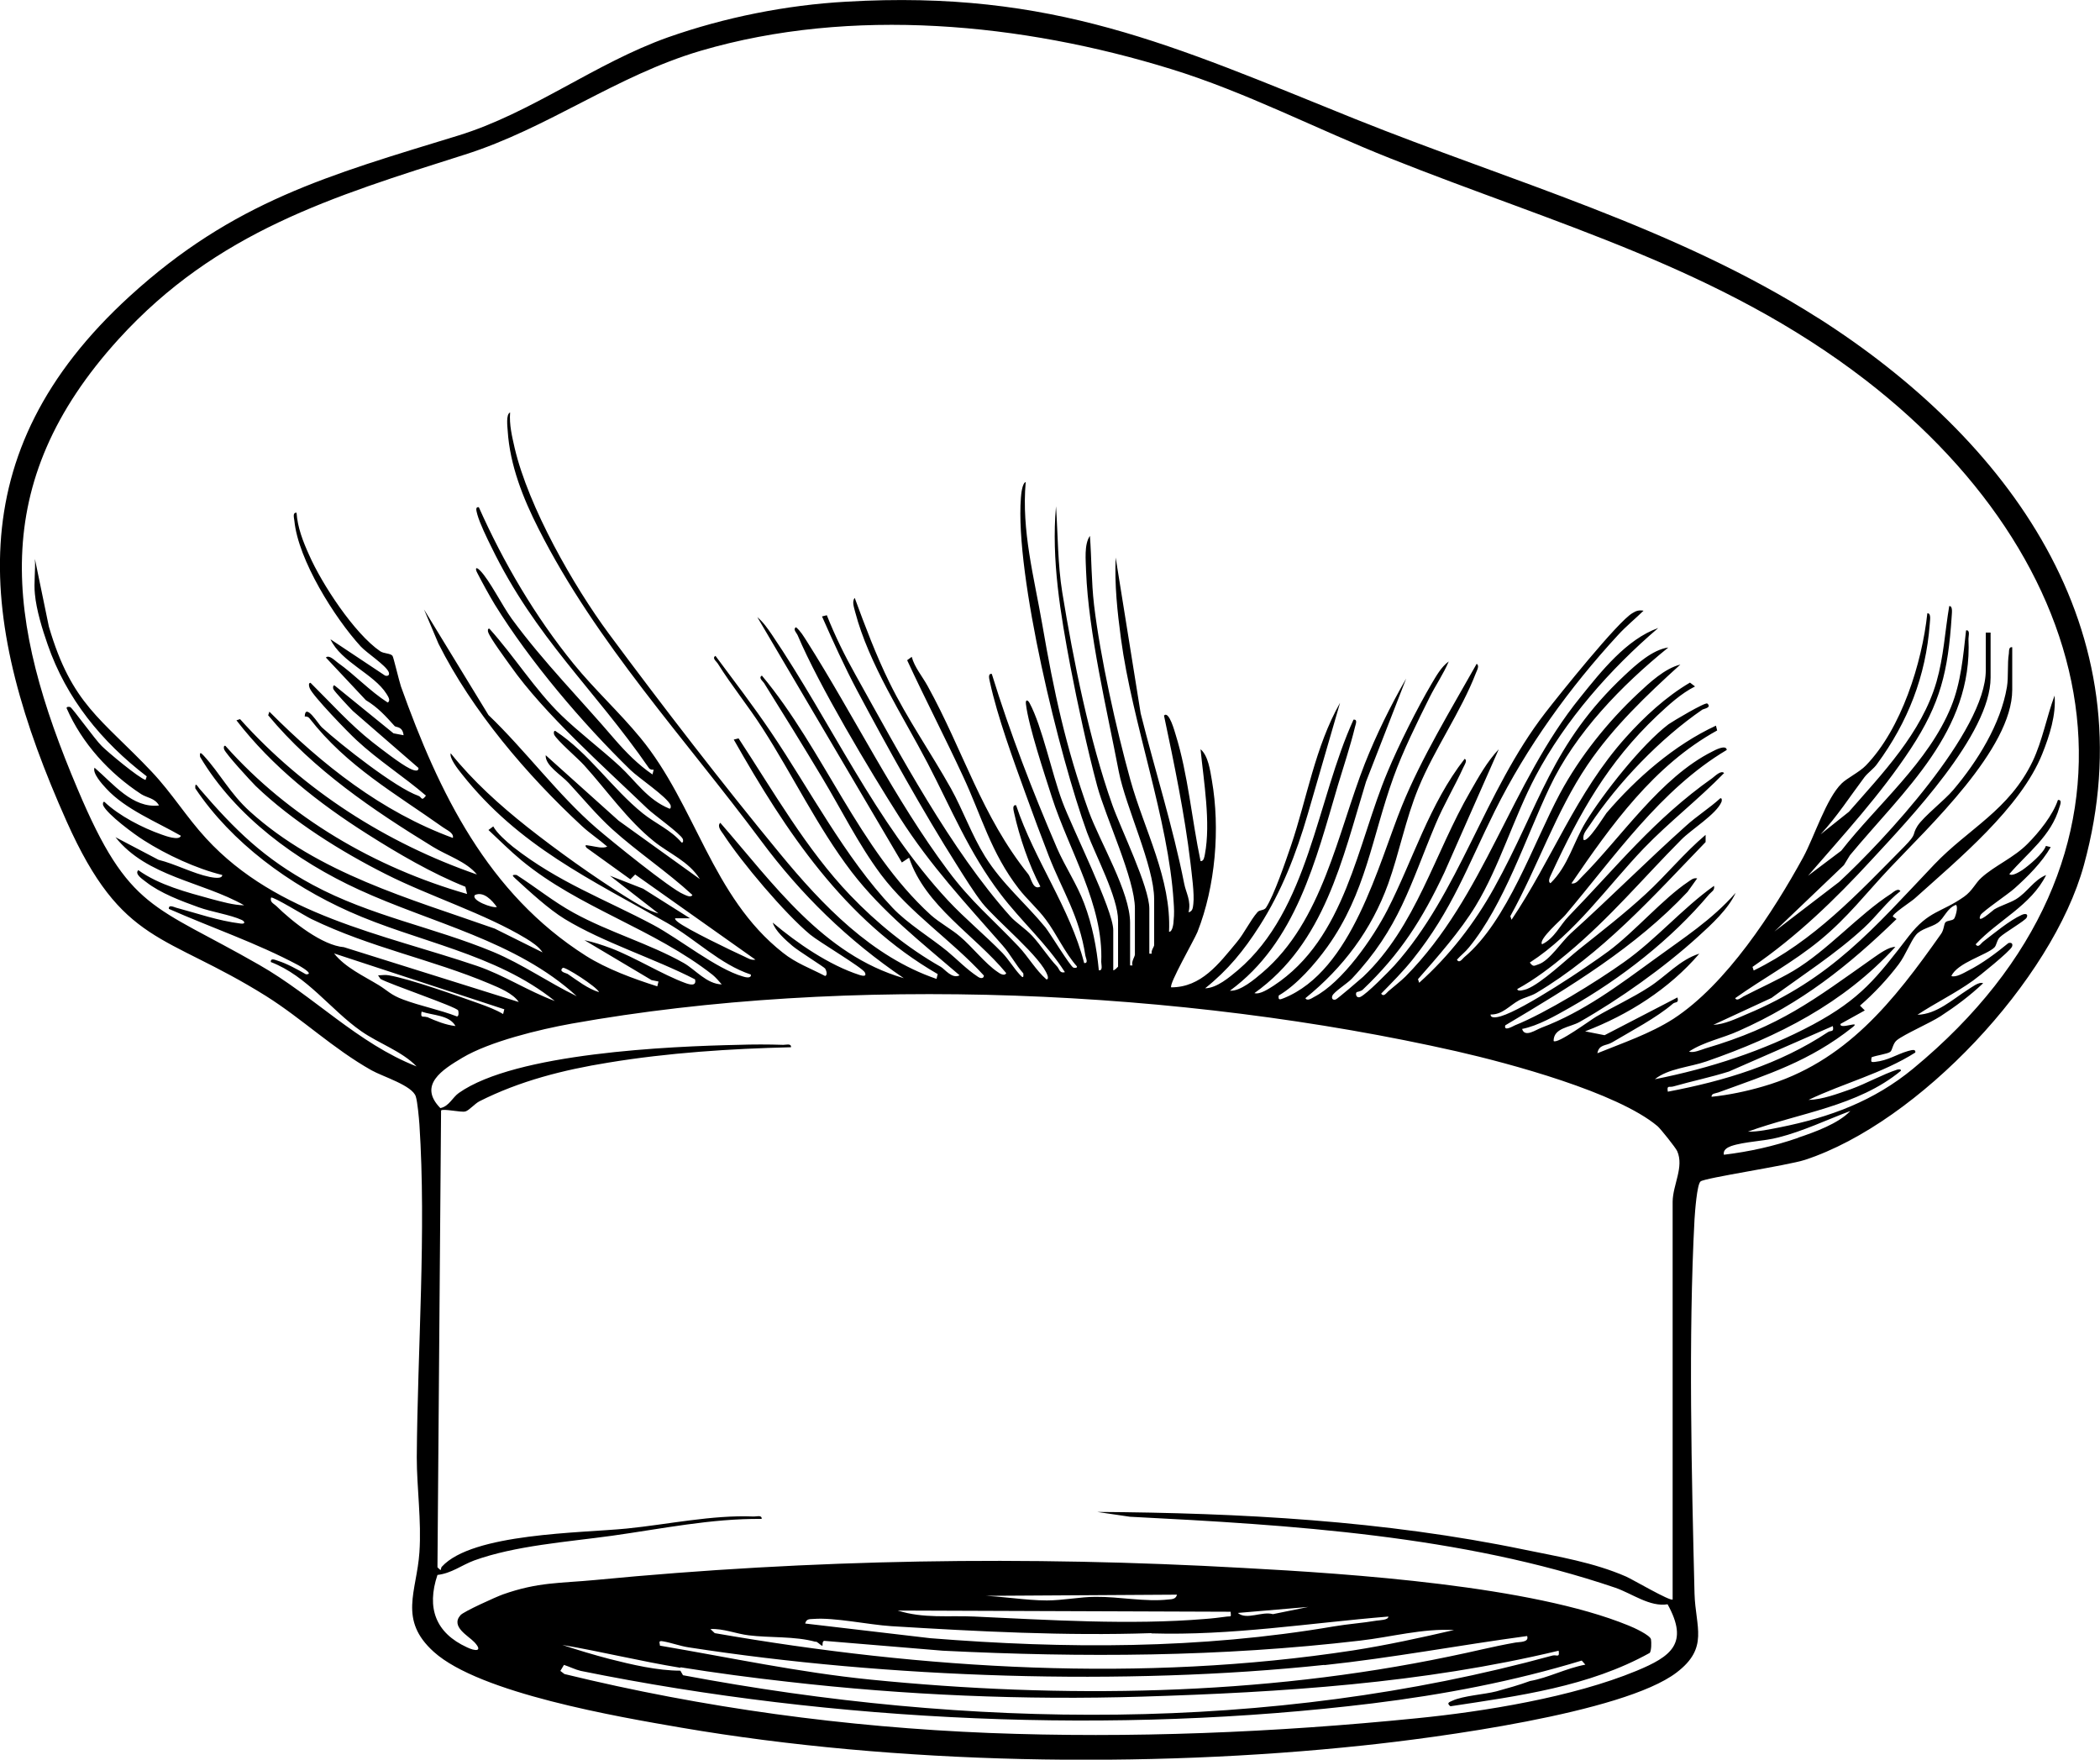 <?xml version="1.0" encoding="UTF-8"?>
<svg id="Layer_2" data-name="Layer 2" xmlns="http://www.w3.org/2000/svg" viewBox="0 0 87.32 73.16">
  <g id="Layer_1-2" data-name="Layer 1">
    <path d="M75.61,13.23c-5.95-3.79-12.78-5.68-19.28-8.29C48.74,1.88,43.78-.43,35.19.07c-2.5.14-5.05.65-7.41,1.48-3.04,1.08-5.67,3.15-8.74,4.09-5.38,1.65-9.32,2.73-13.64,6.67C-1.78,18.86-.88,25.98,2.77,34.15c2.32,5.19,4.07,4.62,8.29,7.26,1.51.95,2.79,2.19,4.39,3.09.46.26,1.7.63,1.84,1.09.07.22.13.89.15,1.16.29,4.43-.08,9.38-.11,13.84,0,1.27.2,2.63.11,3.95-.11,1.63-.89,2.8.6,4.14,1.91,1.72,7.67,2.7,10.29,3.15,8.94,1.53,19.32,1.7,28.35.74,2.95-.31,10.81-1.34,13.03-3.03,1.36-1.03.79-1.89.75-3.28-.12-4.92-.26-10.69,0-15.57.02-.31.1-1.44.25-1.57.17-.15,3.62-.66,4.35-.9,4.72-1.55,10.28-7.47,11.59-12.25,2.7-9.82-3.18-17.74-11.05-22.75ZM20.97,41.96l-.05.2c-.3-.18-.65-.31-.98-.43-.93-.33-2.89-1.03-3.77-1.18-.15-.03-.3,0-.45,0l.1.15c.38.22,3.16,1.16,3.23,1.31.02.04.04.25-.05.25-.72-.28-1.51-.43-2.23-.7-.52-.19-.66-.38-1.02-.6-.64-.39-1.39-.73-1.86-1.32l7.07,2.32ZM11.48,37.66c-.11-.1-.26-.15-.21-.34.07-.07,1.46.79,1.68.89,2.48,1.2,4.99,1.67,7.41,2.69.4.17.97.4,1.21.76l-7.27-2.28c-.89-.07-2.13-1.04-2.82-1.72ZM17.75,42.29c-.14-.06-.28.07-.22-.23.47.16,1.16.14,1.41.6-.42-.05-.81-.21-1.19-.38ZM69.55,66.5c-.09.09-1.66-.83-1.93-.95-1.35-.59-2.82-.83-4.23-1.12-5.83-1.21-11.81-1.53-17.77-1.57l1.36.2c6.71.34,13.79.78,20.18,2.95.7.24,1.44.81,2.18.69.9,1.63.15,2.17-1.3,2.77-2.64,1.09-6.31,1.69-9.14,1.97-5.87.59-11.87.84-17.78.61-5.95-.24-11.87-1.04-17.65-2.45l-.17-.13.15-.25c.22.07.48.2.7.25,10.55,2.14,22.22,2.66,32.92,1.35,2.93-.36,5.88-.92,8.7-1.78l.15.17c-.8.15-1.55.55-2.3.68-.46.17-.93.3-1.4.43-.5.13-1.38.18-1.83.39-.14.06-.25.1-.08.23,2.83-.43,5.76-.81,8.29-2.22.07-.11.07-.43.05-.56-.02-.17-.73-.5-.94-.58-4.03-1.65-11.54-2.15-15.99-2.39-9.04-.51-17.95-.37-26.97.5-1.47.14-2.37.08-3.84.6-.28.1-1.63.71-1.76.86-.43.48.33.86.58,1.13.37.4.02.37-.31.21-1.31-.6-1.69-1.64-1.23-3.01.59-.07.99-.4,1.52-.6,1.71-.62,3.86-.77,5.74-1.03,2.07-.29,4.13-.72,6.22-.7.02-.18-.23-.09-.35-.1-1.71-.07-3.55.33-5.25.5-1.91.19-6.43.19-7.7,1.59-.07.08.03.24-.18.02l.15-18.99c.08-.09.84.09,1.01.04.15-.04.39-.32.58-.42,1.68-.85,3.5-1.31,5.36-1.61,2.48-.41,5.08-.58,7.6-.64.02-.18-.23-.09-.35-.1-.59-.02-1.23-.02-1.82,0-2.87.06-9.29.34-11.64,2-.26.18-.41.56-.77.63-.94-.96.09-1.6.91-2.09,1.14-.68,3.21-1.18,4.54-1.42,11.52-2.06,25.41-1.43,36.81,1.15,2.19.5,6.67,1.7,8.35,3.11.12.1.76.9.82,1.04.29.66-.18,1.39-.19,2.1v16.52ZM51.17,67.01c.02.24.03.18-.15.2-.29.04-.62.08-.91.1-3.12.26-6.52.04-9.6-.1-1.06-.05-2.11.09-3.18-.25l13.84.05ZM40.76,66.35l8.18-.05c-.04.18-.2.19-.35.2-.96.11-2.05-.12-3.04-.11-.62,0-1.36.15-2.02.15-.89,0-1.88-.18-2.78-.2ZM47.88,67.91c3.31.1,6.57-.43,9.85-.7,0,.15-.36.15-.49.17-.59.1-1.19.14-1.78.24-5.56.95-11.15.94-16.78.49l-5.2-.61c.05-.2.18-.18.34-.19.88-.07,2.29.24,3.24.3,3.59.22,7.24.41,10.81.29ZM51.47,67.06l2.93-.25-1.47.3c-.47-.13-1.09.26-1.46-.05ZM33.92,68.25c.11.03.24.2.28.17.01-.01-.02-.18.07-.2l4.93.41c5.84.29,11.55.26,17.36-.42,1.3-.15,2.58-.51,3.9-.44-1.38.32-2.8.63-4.21.85-8.76,1.34-17.85.79-26.53-.72l-.18-.17c.53-.03,1.08.2,1.59.26.87.11,1.92.03,2.78.27ZM55.06,69.23c2.82-.3,5.62-.83,8.44-1.21.09.27-.31.24-.48.27-.97.17-1.8.39-2.75.58-7.86,1.64-16.11,1.76-24.09.96-2.97-.3-5.8-.91-8.74-1.41,0-.12-.09-.22.13-.18.35.06.72.2,1.06.25,8.24,1.28,18.15,1.61,26.44.73ZM28.3,69.32c1.43.23,3.01.44,4.45.6,4.87.56,9.84.77,14.73.62,5.82-.18,11.66-.55,17.33-1.91.05.31-.08.16-.25.2-11.84,3.24-24.35,3.04-36.16.82l-.11-.19c-.95,0-2.02-.25-2.96-.49-.65-.17-1.31-.37-1.95-.58,1.64.28,3.26.68,4.91.95ZM69.35,45.39c-.05-.29.06-.17.23-.22.77-.22,1.55-.38,2.31-.62l4.32-1.89c.06.27-.08.17-.2.25-2.02,1.34-4.29,2.03-6.67,2.48ZM71.45,45.42c2.08-.76,3.79-1.29,5.58-2.71.39-.31-.56.12-.5-.14l1.01-.56-.2-.2c.57-.49,1.16-1.12,1.61-1.72.28-.37.49-.94.71-1.21.21-.27.66-.33.91-.51.29-.21.38-.61.76-.75.11.08-.03.53-.08.58-.08.09-.28.06-.36.15-.06.07-.06.32-.18.48-1.96,2.78-3.96,5.35-7.4,6.34-.68.2-1.44.36-2.14.43-.02-.14.17-.14.28-.18ZM74.76,47.31c-1.02.35-2.01.57-3.08.7-.04-.2.14-.3.3-.36.56-.19,1.37-.2,1.97-.36,1.03-.26,2-.73,2.99-1.1-.51.53-1.46.87-2.17,1.11ZM79.55,44.43c-1.64,1.35-3.45,2.02-5.54,2.44-.41.08-.91.19-1.33.18,2.13-.78,4.57-1.05,6.36-2.53.02-.08-.1-.06-.15-.05-.59.19-1.31.59-1.92.81-.55.19-1.2.44-1.77.45,1.46-.7,3.07-1.1,4.44-1.97.03-.18-.21-.08-.31-.06-.48.14-.81.39-1.37.45-.2.02-.15-.02-.14-.19.18-.08.67-.14.78-.23.09-.07.1-.34.27-.48.31-.25,1.37-.71,1.82-1,.63-.41,1.22-.85,1.77-1.37-.17-.08-.49.18-.64.27-.63.4-1.29,1.02-2.09,1.04.76-.5,1.57-.89,2.31-1.42.24-.17,1.54-1.22,1.62-1.41.05-.12-.02-.19-.15-.15-.5.41-1.1.86-1.68,1.15-.17.09-.51.29-.69.22.24-.55,1.48-.88,1.79-1.19.09-.09.1-.31.23-.43.2-.19,1.06-.69,1.11-.81.08-.16-.06-.18-.21-.11-.49.22-1.17.78-1.61,1.12-.08.06-.19.27-.3.1.94-1.01,2.3-1.61,2.93-2.88-.52.21-.77.71-1.26,1.01-.27.16-.61.25-.9.42-.05.03-.76.68-.57.24.06-.14,1.17-.89,1.41-1.11.55-.49,1.15-1.09,1.51-1.72l-.2-.05c-.11.32-.7.81-.99,1.01-.1.06-.42.27-.53.16.76-.89,1.74-1.58,2.08-2.77.03-.1.13-.33-.06-.31-.21.63-.79,1.35-1.26,1.82-.57.58-1.37.91-1.92,1.41-.25.22-.37.54-.72.79-.95.67-1.47.57-2.3,1.64-1.33,1.73-2,2.61-3.99,3.68-2.04,1.09-4.3,1.82-6.57,2.27.56-.45,1.45-.5,2.14-.74,3-1.04,5.69-2.4,7.86-4.76-.27-.01-.66.28-.88.43-2.54,1.79-3.9,2.87-7.02,3.79-.19.06-.5.2-.68.13.62-.41,1.39-.55,2.07-.86,2.6-1.15,4.54-2.69,6.56-4.65l-.15-.1c-.07-.09.8-.65.91-.76,1.8-1.62,4.4-3.76,5.3-6.01.3-.75.58-1.62.51-2.42-.33.89-.5,1.86-.91,2.73-.98,2.04-2.67,2.8-4.09,4.29-2.52,2.65-4.28,4.76-7.81,6.23-.42.18-.92.42-1.38.44l2.42-1.12c1.3-.96,2.66-1.82,3.85-2.92.53-.49.94-1.08,1.51-1.52-.1-.15-.3.05-.39.11-1.35.87-2.64,2.36-4.07,3.21-.59.35-1.43.73-2.07,1.06-.09.05-.27.21-.34.07,1.17-.83,2.41-1.49,3.54-2.42,1.15-.95,1.89-1.93,2.88-2.98,1.6-1.7,5.1-4.96,5.1-7.42v-1.77c-.15-.03-.13.16-.14.26-.07.43-.01.96-.08,1.39-.26,1.55-1.23,3.1-2.23,4.28-.36.43-1.23,1.1-1.49,1.5-.25.4.01.29-.55.86-1.93,1.95-3.76,3.93-6.26,5.15l-.05-.15c1.85-1.27,3.43-2.8,4.95-4.45,1.53-1.66,4.95-5.22,4.95-7.58v-1.87h-.2v1.57c0,2.53-4.27,7.11-6.1,8.8l-2.69,2.06,2.89-2.76.25-.41c2.25-2.71,5.11-5.15,4.93-9,0-.12.08-.38-.1-.35-.12,1.07-.21,2.16-.62,3.17-.94,2.31-3.06,4.06-4.57,5.99l-1.38,1.04c1.48-1.71,3.02-3.38,4.27-5.28,1.24-1.89,1.55-3.22,1.7-5.47,0-.11.07-.48-.1-.46-.18,1.07-.23,2.11-.53,3.15-.62,2.13-2.26,3.82-3.64,5.4l-1.18.94c.68-.73,1.22-1.57,1.82-2.37.15-.2.39-.35.54-.57,1.27-1.73,2.02-3.64,2.18-5.8,0-.11.08-.47-.1-.45-.22,2.06-1.08,4.81-2.56,6.33-.26.27-.79.53-1,.74-.64.62-1.14,2.22-1.6,3.07-1.25,2.28-3.2,5.29-5.4,6.72-.97.62-2.1,1-3.16,1.43.07-.38.36-.3.61-.45.79-.47,1.86-1.03,2.53-1.61.1-.09.26,0,.19-.26l-3.03,1.57-.81-.16c1.8-.69,3.49-1.76,4.75-3.23-.81.25-1.4.95-2.09,1.39-.71.46-1.48.81-2.2,1.23-.24.14-1.62,1.16-1.77,1.01,0-.55.67-.56,1.08-.79,1.67-.95,3.51-2.26,4.93-3.55.55-.5,1.26-1.15,1.56-1.82-.99,1.13-2.17,1.88-3.36,2.75-1.5,1.09-2.95,2.19-4.72,2.86-.24.09-.69.42-.8.05.66-.13,1.39-.55,1.99-.89,2.12-1.2,4.22-2.84,5.79-4.71.1-.11.24-.16.2-.35-1.33.95-2.41,2.23-3.74,3.17-1.15.82-3.26,2.12-4.54,2.63-.09.04-.47.27-.4,0,2.69-1.6,5.42-3.25,7.58-5.55l.4-.56c-.16-.03-.25.06-.37.14-1.05.7-2.23,2.08-3.32,2.89-.88.65-3.52,2.42-4.47,2.7-.1.03-.44.12-.43-.07.49.01.78-.37,1.18-.59.23-.12.48-.17.71-.3,2.74-1.63,4.86-4.01,7.05-6.28v-.3c-.88.74-1.66,1.7-2.49,2.46-.89.82-1.82,1.54-2.76,2.29-.54.43-1.57,1.42-2.18,1.66-.09.03-.39.13-.4,0,.72-.39,1.44-.94,2.07-1.47,1.81-1.51,3.13-3.11,4.75-4.74.41-.42,1.46-1.06,1.67-1.57.02-.05.03-.17-.05-.15-.45.41-.98.74-1.43,1.15-1.61,1.44-3.16,3-4.78,4.46-.38.34-.89,1.14-1.34,1.29-.19.06-.22.13-.37-.07,1.9-1.23,3.2-3.14,4.74-4.75,1.06-1.1,2.27-2.03,3.34-3.13-.13-.13-.38.13-.49.21-2.42,1.71-3.96,3.67-5.97,5.74-.37.38-.59.92-1.11,1.17-.17-.2.82-1.04.96-1.21,2.05-2.42,3.96-5.23,6.72-6.87-.02-.24-.5.01-.59.06-2.17,1.08-3.79,3.57-5.46,5.24-.12.12-.22.28-.41.25,1.66-2.43,3.43-4.91,6.06-6.36l-.05-.2c-1.73.8-3.32,2.19-4.55,3.63-.09.11-.8,1.28-.96,1.11-.04-.25.14-.41.26-.6,1.18-1.78,2.94-3.61,4.69-4.81.05-.03.4-.08.2-.25-.08-.07-1.44.74-1.61.86-1.12.85-2.71,2.87-3.44,4.06-.52.85-.73,1.83-1.47,2.55-.13-.06-.01-.28.03-.37,1.19-2.56,2.34-4.64,4.41-6.6.47-.44.99-.92,1.57-1.21l-.21-.16c-.99.58-1.9,1.42-2.67,2.28-2.07,2.31-3.06,5.07-4.75,7.58l-.05-.15c1.14-2.05,1.89-4.34,3.21-6.29,1.07-1.58,2.46-2.9,3.86-4.17-.65.16-1.29.76-1.77,1.21-1.26,1.18-2.41,2.62-3.23,4.14-1.11,2.07-2.19,5.32-3.99,6.82-.08.07-.2.27-.3.1.16-.18.35-.32.5-.51,1.46-1.78,2.36-4.56,3.35-6.65,1.07-2.27,3.01-4.26,4.94-5.82-.66.09-1.34.71-1.82,1.16-3.05,2.86-3.52,5.4-5.42,8.83-.82,1.48-1.86,2.82-3.12,3.95l-.05-.15c.81-.92,1.77-2.01,2.4-3.05.98-1.61,1.59-3.69,2.49-5.39,1.24-2.34,3.1-4.45,5.1-6.16-1.32.47-2.37,1.8-3.24,2.88-2.9,3.58-3.96,8.26-7.27,11.61-.17.17-.5.43-.71.61-.08.07-.2.26-.3.1.45-.46.91-.92,1.31-1.42,1.65-2.06,2.28-3.89,3.42-6.18,1.32-2.65,3.11-5.13,5.12-7.31.33-.36.71-.67,1.06-1.01-.19-.03-.3,0-.46.1-.6.34-3.05,3.4-3.63,4.15-2.54,3.29-3.57,7.49-6.27,10.5-.24.26-1.16,1.2-1.42,1.31-.17.07-.21-.14-.15-.2.01-.01.17-.03.25-.1,1.57-1.49,2.48-2.93,3.4-4.88l2.26-5.12c-.49.52-.83,1.14-1.18,1.75-1.49,2.57-2.26,5.62-4.46,7.71-.13.12-1.06.91-1.13.94-.12.05-.2-.03-.15-.15.06-.16.62-.51.81-.71,1.98-2.11,2.41-3.87,3.48-6.42.34-.81.8-1.58,1.16-2.37.04-.09.18-.29.05-.35-1.47,1.88-2.14,4.19-3.21,6.28-.6,1.17-1.87,3.01-3.05,3.62-.09.05-.29.19-.36.05,1.57-1.27,2.75-2.84,3.44-4.75.47-1.31.72-2.68,1.26-3.99.66-1.61,1.78-3.19,2.39-4.78.04-.1.16-.31.03-.38-1.05,1.87-2.29,3.9-3.1,5.89-1,2.46-2.07,6.86-4.92,8.01-.16.06-.24.1-.21-.11.75-.44,1.51-1.31,2.02-2.02,1.61-2.25,1.85-4.55,2.75-7.05.38-1.06,1-2.32,1.51-3.34.25-.5.57-.96.79-1.48-.31.22-.53.62-.72.94-.59,1-1.37,2.56-1.82,3.64-1.27,3.01-1.74,6.93-4.74,8.9-.19.12-.57.38-.8.31,2.92-2.08,3.65-5.56,4.64-8.79l1.67-4.29c-.65,1.13-1.24,2.33-1.72,3.54-1.14,2.91-1.76,6.55-4.25,8.68-.33.28-.92.79-1.36.76,2.75-2.01,3.57-5.43,4.49-8.54.23-.76.53-1.67.71-2.42.02-.1.13-.33-.06-.31-1.53,3.35-1.86,7.9-4.8,10.41-.36.3-.88.75-1.37.76.95-.76,1.61-1.57,2.26-2.59.92-1.44,1.52-2.98,2.01-4.66l1.34-4.62c-1.04,1.84-1.37,3.96-2.04,5.94-.22.64-.7,2.06-1.04,2.58-.08.12-.26.08-.35.18-.3.34-.55.88-.87,1.26-.74.89-1.47,1.87-2.72,1.87-.11-.12.95-1.96,1.09-2.3.75-1.9.95-4.3.6-6.31-.07-.4-.15-1.02-.47-1.29.13,1.33.43,3.05.18,4.37-.02.09-.04.3-.18.28-.36-1.7-.52-3.61-1.04-5.27-.03-.09-.27-1-.48-.78.42,1.98.86,4.11,1.1,6.12.05.45.17,1.29.12,1.71-.02.15-.02.31-.2.35.12-.47-.11-.82-.18-1.19-.47-2.38-1.22-4.72-1.81-7.08l-1.04-6.48c-.05,1.13.07,2.25.22,3.37.47,3.51,1.98,7.53,2.19,10.94.02.27.03.52,0,.78,0,.1-.04.48-.19.47.1-2.21-1.03-4.23-1.61-6.32-.59-2.13-1.25-5.09-1.51-7.28-.11-.96-.1-1.91-.17-2.86-.25.35-.17,1.03-.16,1.47.1,2.56.87,5.77,1.36,8.33.29,1.48,1.47,3.93,1.47,5.3v1.92c0,.06-.14.23-.1.35h-.1s0-1.87,0-1.87c0-.91-1.19-3.33-1.54-4.32-.95-2.68-1.62-6.01-2.08-8.83-.19-1.18-.18-2.39-.26-3.58-.2,2.21.19,4.5.6,6.67.3,1.56.7,3.42,1.11,4.95.36,1.33,1.57,3.88,1.57,5.1v1.92c0,.08-.16.3-.1.45h-.1s0-1.77,0-1.77c0-1.29-1.25-3.35-1.72-4.64-.96-2.68-1.45-4.98-1.93-7.76-.34-1.97-.87-3.9-.69-5.93-.15.05-.19.52-.2.66-.25,3.21,1.61,10.77,2.75,13.91.35.95,1.29,2.7,1.29,3.66v1.92s-.14.16-.2.15v-1.67c0-.84-1.72-4.26-2.12-5.35-.43-1.15-.84-3.13-1.36-4.09-.07-.13-.18-.17-.15.05.11.92.77,2.9,1.08,3.87.72,2.23,2.15,4.48,2.05,6.84,0,.12.08.38-.1.35-.09-.95-.27-1.88-.61-2.78-.3-.8-.79-1.52-1.13-2.3-1.02-2.37-1.95-4.78-2.71-7.24-.18-.03-.1.23-.08.33.31,1.44.98,3.26,1.49,4.67.31.86.63,1.72.96,2.57.57,1.46,1.27,2.49,1.52,4.14.02.11.14.33-.05.31-.59-2.3-2.07-4.28-2.83-6.56-.18-.03-.1.23-.08.33.22.99.62,2.17,1.09,3.05-.31.17-.38-.35-.5-.51-1.95-2.43-2.7-5.13-4.19-7.83-.22-.4-.54-.77-.66-1.21l-.19.14c.75,1.62,1.58,3.22,2.33,4.84.77,1.65,1.15,3.16,2.31,4.66.33.43.8.84,1.13,1.29.43.57.79,1.38,1.29,1.94.02.07-.1.07-.15.05-.14-.07-.95-1.4-1.16-1.67-.82-1-1.79-1.8-2.51-2.95-.56-.9-.92-1.93-1.42-2.83-.83-1.48-1.81-2.88-2.56-4.41-.55-1.12-1.01-2.34-1.44-3.51-.13.15-.02.42.02.59.57,2.17,1.99,4.32,3.01,6.28.99,1.9,1.72,3.72,3.04,5.45.85,1.12,1.91,2.05,2.67,3.24-.22.06-.23-.13-.32-.23-.38-.4-.68-.89-1.04-1.28-.27-.29-.7-.57-.91-.81-2.48-2.77-4.6-6.75-6.43-10.03-.45-.8-.86-1.63-1.2-2.49l-.2.05c.46,1.04.93,2.08,1.46,3.08,1.23,2.31,2.76,5.07,4.15,7.26.31.49.7,1.12,1.05,1.57.59.74,2.48,2.27,2.72,3.03.02.05.03.16-.05.15-.44-.38-.76-.95-1.16-1.37-1.08-1.14-1.97-1.86-2.93-3.15-2.22-2.97-3.89-6.41-5.88-9.55-.13-.2-.25-.41-.44-.57-.15.08.03.24.07.34.88,2.08,2.99,5.61,4.24,7.57,1.29,2.02,2.74,3.56,4.28,5.32.32.36.54.8.86,1.16.02.22-.03.18-.15.05-.24-.26-.47-.64-.72-.9-.72-.74-1.55-1.42-2.26-2.18-3.05-3.28-4.84-7.38-7.33-11.06-.18-.26-.35-.51-.6-.72l6.01,10.2.3-.2c.67,2.02,2.73,3.21,4.04,4.8-.07.14-.27.02-.36-.05-.51-.34-1.07-1.06-1.56-1.47-.33-.29-.85-.57-1.22-.9-3.01-2.75-4.44-6.86-7.02-9.95-.16.09.04.23.09.31.82,1.31,1.63,2.62,2.42,3.94.8,1.33,1.5,2.76,2.44,4.02,1.21,1.61,2.94,2.73,4.28,4.2,0,.12-.12.14-.25.05-.47-.31-.84-.7-1.27-1.06-.67-.55-1.66-1.15-2.28-1.81-1.98-2.09-3.45-4.93-5.06-7.31-.73-1.08-1.52-2.11-2.3-3.16-.16.09.04.23.09.31.58.93,1.27,1.77,1.86,2.69,1.27,1.97,2.29,4.12,3.71,5.98,1.29,1.68,2.9,2.93,4.49,4.3-.31.17-.63-.27-.78-.35-1.39-.79-2.66-1.82-3.77-2.98-1.82-1.9-3.2-4.33-4.64-6.52l-.2.05c2.16,3.81,4.6,7.51,8.48,9.75l-.05.2c-2.69-.92-4.74-3.06-6.51-5.21-2.39-2.9-4.88-6.13-7.12-9.15-1.47-1.99-3.33-5.25-3.91-7.71-.11-.49-.23-.97-.19-1.48-.18.07-.11.6-.1.76.09,1.43.64,2.81,1.28,4.07,2.41,4.77,6.09,8.72,9.25,12.97,1.67,2.25,3.62,4.15,5.94,5.72-3.36-.97-5.44-3.95-7.63-6.46-.15.14.05.36.13.48.76,1.17,2.55,3.29,3.61,4.17.36.3,2.17,1.37,2.27,1.57.09.18-.08.15-.21.11-1.28-.41-2.61-1.33-3.62-2.18.1.34.53.72.81.96.24.21,1.32.88,1.37.95.05.08.11.27,0,.31-.61-.32-1.21-.53-1.76-.97-2.96-2.33-3.62-6.14-5.92-8.93-.87-1.06-1.91-2.01-2.78-3.08-1.6-1.97-2.91-4.2-3.94-6.51-.18-.03-.08.21-.06.31.1.36.4.98.58,1.34,1.84,3.79,4.27,5.89,6.55,9.19.05.07.13.08.2.07l-.05.2c-.6-.41-1.1-.92-1.57-1.46-1.38-1.62-2.97-3.22-4.28-5.01-.4-.55-.93-1.62-1.32-2.01-.2-.2-.2-.05-.11.11.2.39.49.92.72,1.3,1.47,2.38,3.64,4.93,5.64,6.88.35.34,1.51,1.11,1.67,1.46.02.05.02.17-.05.15-.92-.38-1.39-1.14-2.07-1.77-.76-.7-1.7-1.41-2.43-2.12-1.09-1.06-1.96-2.46-2.98-3.59-.08-.02-.07.1-.05.15.08.24.73,1.12.93,1.4,1.39,1.98,3.89,4.2,5.69,5.93.27.26,1.37,1.04,1.47,1.26.02.04.03.17-.05.15-.44-.52-1.1-.8-1.61-1.21-1.28-1.03-2.24-2.51-3.64-3.43-.07-.02-.07.1-.05.15.11.24,1,1,1.25,1.28.95,1.05,1.8,2.28,2.9,3.16.63.51,1.45.83,1.91,1.57l-3.38-2.43-3.03-2.72c-.03.43.65.82.96,1.16.6.65,1.16,1.33,1.81,1.92,1.04.94,2.29,1.77,3.33,2.73-.06.13-.28.01-.37-.03-.54-.22-3.03-2.24-3.62-2.75-1.58-1.36-2.97-3.25-4.49-4.7l-2.68-4.39.6,1.42c1.4,2.79,3.67,5.46,5.96,7.58.32.3.73.57,1.06.86-.19.09-.48,0-.68-.03-.09,0-.32-.1-.18.08l1.82,1.31.2-.2,5,3.54c-.18.03-.29-.05-.44-.12-.53-.24-2.44-1.16-2.79-1.45-.05-.04-.14-.12-.1-.15h.61s-1.95-1.23-1.95-1.23l-1.38-.54,2.02,1.57c-.48-.13-.94-.44-1.37-.7-1.33-.83-2.85-1.92-4.08-2.89-1.16-.92-2.26-1.91-3.19-3.07-.06.2.29.65.46.86,2.38,3.01,5.36,4.38,8.55,6.2,1.19.68,2.18,1.71,3.47,2.14.03.18-.24.11-.33.08-1.11-.32-2.62-1.55-3.72-2.14-2.05-1.09-3.95-1.77-5.84-3.25-.26-.21-.68-.58-.82-.85l-.2.15c.44.41.91.88,1.37,1.26,2.41,1.99,5.51,2.84,7.96,4.77.1.08.28.28.37.39-.63-.02-1.09-.61-1.58-.89-1.44-.81-3.11-1.28-4.58-2.09-.84-.46-1.57-1.06-2.37-1.57-.22-.02-.18.03-.05.15.59.54,1.38,1.27,2.05,1.68,1.61.98,3.73,1.64,5.42,2.51.07.3-.22.22-.41.15-.93-.34-2.08-1.06-3.1-1.45-.35-.13-.72-.25-1.09-.33l2.79,1.66.29.06-.05.2c-.98-.31-2.1-.72-2.97-1.27-4.08-2.59-6.11-6.78-7.69-11.2-.08-.24-.31-1.22-.35-1.27-.08-.11-.36-.09-.51-.19-1.08-.74-2.43-2.8-2.96-4.01-.25-.55-.48-1.14-.52-1.75-.18-.02-.1.23-.09.34.16,1.62,1.67,4.03,2.76,5.22.25.27,1.04.78,1.16,1.06.05.12-.02.19-.15.15l-2.27-1.51c.44.95,1.81,1.44,2.33,2.27.06.1.19.28.05.36-.75-.48-1.36-1.15-2.08-1.66-.11-.08-.36-.34-.49-.21l1.66,1.77c.51.31.82.66,1.2,1.08.06.06.33,0,.37.38l-.42-.08-2.45-1.99c-.07-.02-.07.11-.05.15.05.11.67.77.81.91l2.73,2.37c.01.21-.29.06-.37.02-.37-.18-1.18-.81-1.54-1.09-.94-.74-1.73-1.63-2.58-2.47-.1,0-.06.16-.03.23.12.31,1.6,1.84,1.94,2.15.9.84,1.96,1.51,2.89,2.31-.19.26-.17.06-.31.01-.95-.33-3.22-2.12-4.02-2.85-.13-.11-.69-1.05-.71-.45.08,0,.15.01.2.08,1.55,1.99,3.55,3.11,5.55,4.53.15.11.46.23.41.44-2.97-1.09-5.43-3.04-7.63-5.25l-.05.15c1.87,2.26,4.37,3.95,6.85,5.47.6.37,1.39.61,1.83,1.15-3.76-1.3-7.19-3.49-9.85-6.46l-.15.05c1.49,1.93,3.42,3.45,5.46,4.74,1.26.8,2.68,1.63,4.06,2.18l.07.3c-3.84-1.1-7.4-3.18-10.05-6.16-.08-.02-.07.1-.05.15.08.2,1.09,1.3,1.31,1.52,1.52,1.46,3.55,2.73,5.42,3.67,1.82.92,4.12,1.64,5.82,2.67.23.14.54.34.69.58l-1.99-.99c-3.54-1.25-7.33-2.29-10.18-4.87-.83-.75-1.23-1.57-1.92-2.32-.12-.13-.18-.17-.15.05,1.47,2.48,4.01,4.33,6.6,5.52,3.04,1.4,6.54,2.12,9.06,4.43-1.18-.57-2.25-1.33-3.47-1.84-2.48-1.03-5.1-1.49-7.51-2.79-2.02-1.09-3.23-2.28-4.7-3.99-.08-.09-.2-.33-.18-.02,1.52,2.27,3.92,4.01,6.4,5.12,2.83,1.27,6.08,1.73,8.55,3.72-1.11-.41-2.1-1.07-3.24-1.46-3.93-1.33-8.31-2.09-11.26-5.3-.83-.9-1.41-1.87-2.27-2.78-2.09-2.21-3.32-2.78-4.27-6.03l-.58-2.81c.03.47-.05,1,0,1.46.06.66.31,1.47.53,2.1.78,2.25,2.24,4.04,4.12,5.48l-.05.15c-.29-.09-1.56-1.15-1.82-1.41-.28-.27-1.2-1.56-1.31-1.62-.04-.02-.17-.02-.15.05.64,1.46,1.77,2.7,3.1,3.57.23.15.57.16.74.47-1.1.13-1.91-.91-2.68-1.57-.1.22.31.68.49.87.79.86,2.09,1.38,3.1,1.96-.07.22-.66,0-.8-.05-.8-.28-1.77-.78-2.38-1.36-.07-.02-.07.11-.05.15.18.38,1.29,1.2,1.69,1.45.94.6,2.19,1.18,3.26,1.44,0,.19-.42.1-.53.08-.68-.14-1.43-.54-2.12-.71l-1.79-.94c1.31,1.65,3.6,1.84,5.35,2.83-.42,0-.94-.15-1.36-.26-1.02-.28-2.18-.58-3.04-1.2-.17.16.18.38.32.49.6.47,1.46.79,2.18,1.05.55.2,1.32.31,1.8.53.13.06.17.18-.05.15-.95-.12-1.78-.42-2.68-.66-.1-.03-.32-.14-.3.05,1.79.79,3.66,1.42,5.38,2.34.03.02.71.39.32.38-.35-.2-.78-.44-1.16-.56-.1-.03-.32-.14-.3.05,1.51.58,2.47,1.97,3.75,2.87.74.52,1.69.83,2.31,1.47-2.45-.96-4.28-2.93-6.54-4.22-4.39-2.52-5.41-2.23-7.55-7.3C.28,25.86-.56,20.13,4.95,14.08c4.06-4.45,8.86-5.9,14.37-7.65,3.48-1.1,6.29-3.28,9.82-4.32,6.27-1.84,13.37-1.15,19.55.76,3.12.96,6.08,2.51,9.11,3.71,6.92,2.76,13.74,4.57,19.77,9.22,10.14,7.83,12.62,19.85,1.98,28.63ZM24.91,41.25c-.47-.14-.91-.49-1.31-.76-.05-.03-.39-.09-.2-.25.08-.07,1.42.79,1.51,1.01ZM20.66,37.71c-.17.06-1.1-.28-.91-.5.36-.16.71.22.91.5Z"/>
  </g>
</svg>